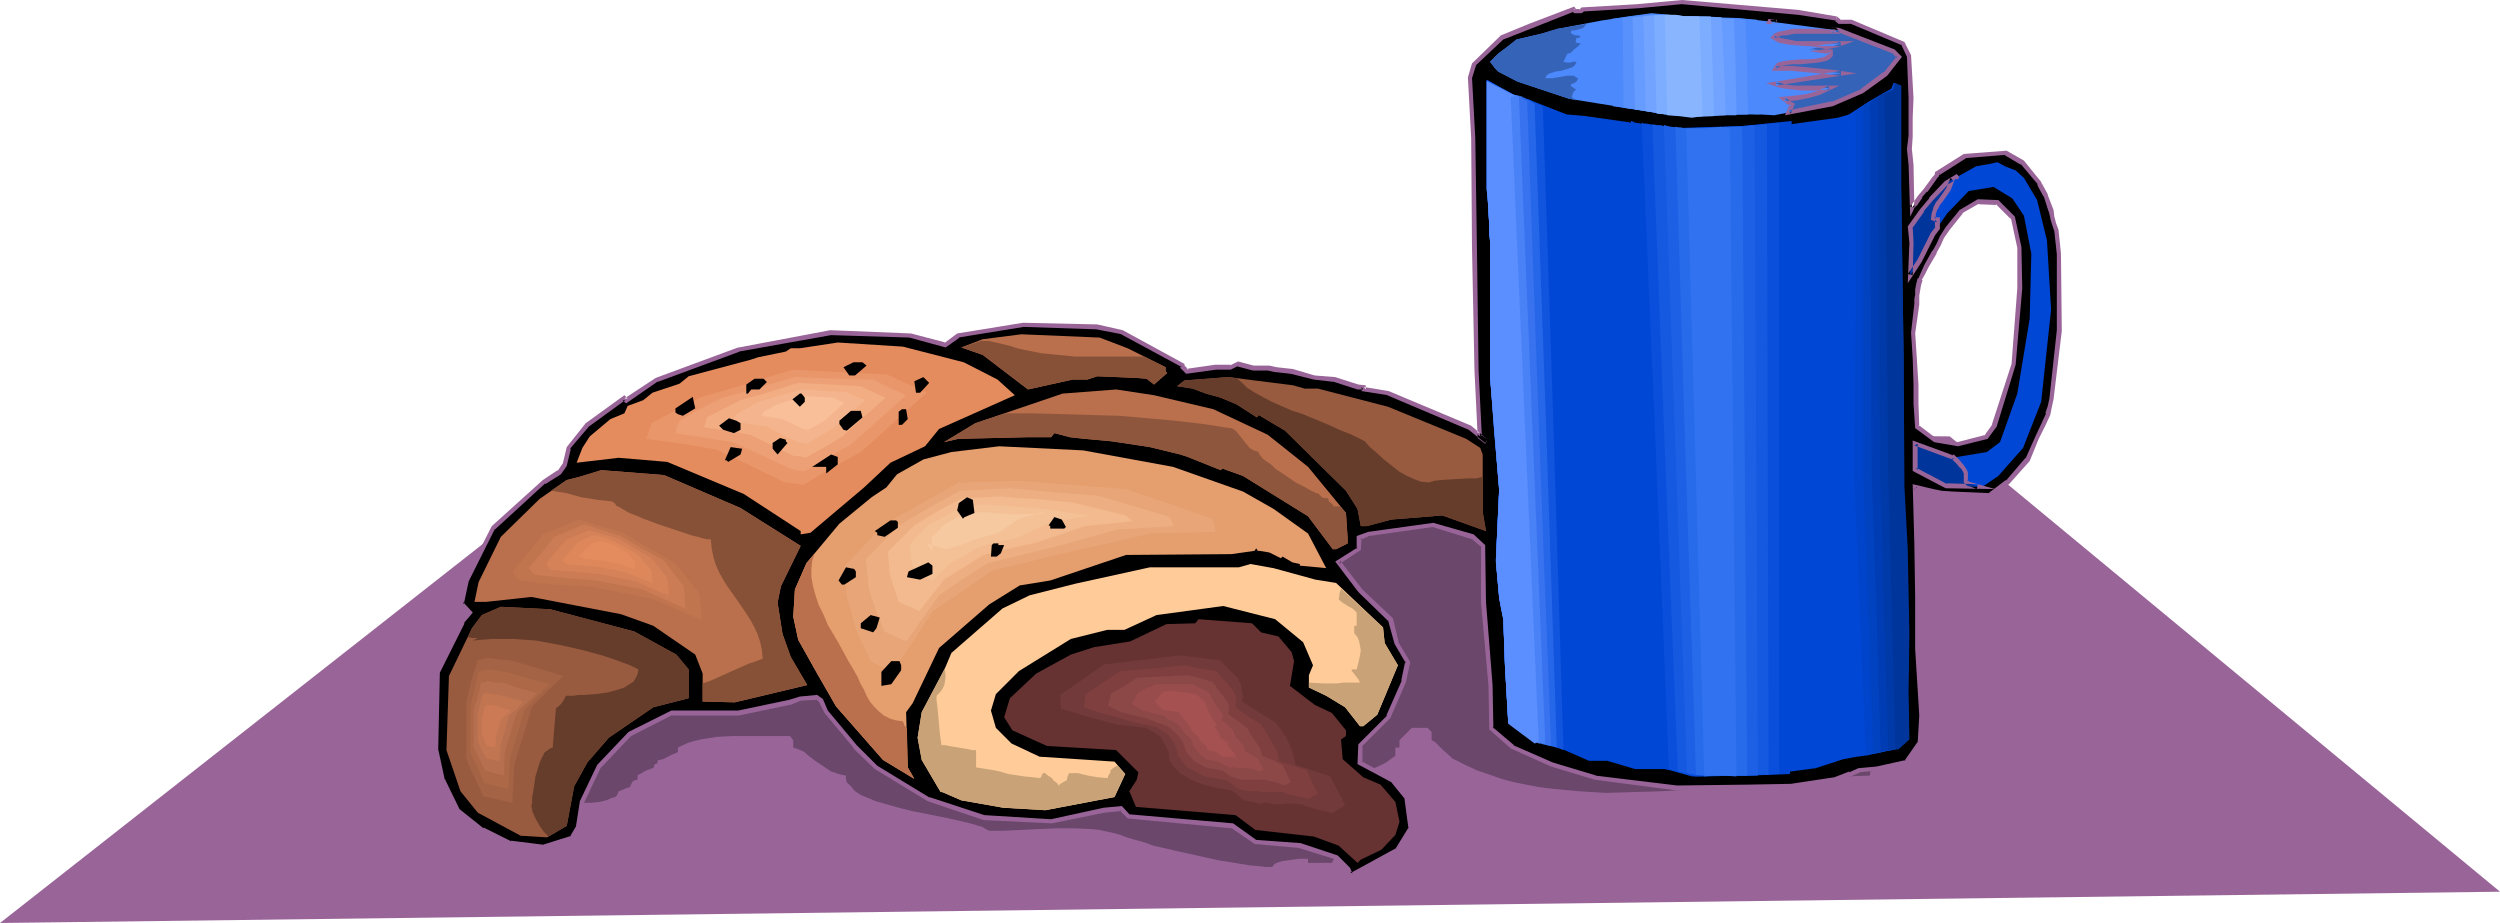 <?xml version="1.0" encoding="UTF-8" standalone="no"?>
<svg
   version="1.0"
   width="129.766mm"
   height="47.91mm"
   id="svg107"
   sodipodi:docname="Croissant - Filled.wmf"
   xmlns:inkscape="http://www.inkscape.org/namespaces/inkscape"
   xmlns:sodipodi="http://sodipodi.sourceforge.net/DTD/sodipodi-0.dtd"
   xmlns="http://www.w3.org/2000/svg"
   xmlns:svg="http://www.w3.org/2000/svg">
  <sodipodi:namedview
     id="namedview107"
     pagecolor="#ffffff"
     bordercolor="#000000"
     borderopacity="0.25"
     inkscape:showpageshadow="2"
     inkscape:pageopacity="0.0"
     inkscape:pagecheckerboard="0"
     inkscape:deskcolor="#d1d1d1"
     inkscape:document-units="mm" />
  <defs
     id="defs1">
    <pattern
       id="WMFhbasepattern"
       patternUnits="userSpaceOnUse"
       width="6"
       height="6"
       x="0"
       y="0" />
  </defs>
  <path
     style="fill:#996599;fill-opacity:1;fill-rule:evenodd;stroke:none"
     d="M 124.27,83.511 0,181.076 490.455,174.937 382.507,85.611 Z"
     id="path1" />
  <path
     style="fill:#6b476b;fill-opacity:1;fill-rule:evenodd;stroke:none"
     d="m 112.635,157.492 h 0.808 1.131 1.454 l 1.616,-0.162 1.293,-0.323 1.131,-0.485 0.646,-0.162 0.323,-0.323 0.162,-0.323 0.162,-0.485 0.485,-0.162 1.131,-0.485 0.646,-0.162 0.162,-0.485 0.162,-0.323 0.162,-0.323 0.323,-0.162 0.485,-0.162 h 0.162 v -0.808 l 0.162,-0.162 0.323,-0.162 0.323,-0.162 0.485,-0.323 1.131,-0.485 0.485,-0.162 0.323,-0.162 v -0.323 l 0.162,-0.323 h 0.162 l 0.323,-0.162 v -0.162 l 0.162,-0.485 h 0.323 l 0.646,-0.162 1.293,-0.646 0.646,-0.323 0.485,-0.162 0.323,-0.162 0.162,-0.162 v -0.808 l 0.97,-0.485 1.131,-0.485 1.131,-0.323 1.293,-0.323 3.07,-0.485 3.07,-0.162 h 3.07 3.07 2.747 2.424 l 0.646,0.808 v 0.646 0.808 l 0.485,0.162 0.485,0.162 1.131,0.485 1.131,0.969 1.293,0.969 1.454,0.969 1.454,0.969 1.454,0.485 0.646,0.162 0.808,0.162 v 0.646 l 0.162,0.646 0.485,0.485 0.485,0.485 0.485,0.646 0.646,0.485 0.808,0.485 0.808,0.323 1.939,0.808 2.262,0.646 2.262,0.646 2.586,0.646 2.424,0.485 2.424,0.485 2.424,0.485 2.101,0.485 2.101,0.485 1.616,0.485 0.646,0.162 0.485,0.323 0.646,0.323 0.323,0.162 h 1.293 1.454 l 3.394,-0.162 3.394,-0.162 3.717,-0.162 h 3.394 l 3.394,0.162 1.616,0.162 1.454,0.323 1.454,0.323 1.131,0.323 1.293,0.485 1.616,0.485 1.778,0.485 1.778,0.646 2.101,0.485 2.101,0.485 4.363,0.969 4.363,0.969 2.101,0.323 1.939,0.323 1.939,0.323 1.778,0.162 1.454,0.162 h 1.293 v -0.162 l 0.323,-0.323 0.162,-0.162 0.323,-0.162 0.97,-0.323 1.131,-0.162 2.262,-0.323 h 1.778 v 0.808 h 4.686 l 1.131,-2.261 0.323,-1.292 0.162,-1.131 0.485,-0.323 0.323,-0.485 1.293,-1.131 1.293,-0.808 0.646,-0.323 h 0.646 v -10.176 l 0.808,-0.162 0.808,-0.323 1.778,-0.808 0.97,-0.485 0.646,-0.485 0.646,-0.485 0.485,-0.323 v -1.615 h 0.808 v -1.454 l 2.424,-2.423 h 3.07 l 0.808,0.808 v 0.808 0.808 l 0.646,0.323 0.485,0.485 1.131,1.131 1.293,1.131 0.485,0.485 0.646,0.323 2.262,1.131 2.101,0.969 2.424,0.808 2.262,0.808 2.424,0.646 2.424,0.485 2.586,0.485 2.586,0.323 5.171,0.485 5.333,0.323 5.333,-0.162 5.494,-0.162 5.494,-0.323 5.333,-0.485 5.494,-0.485 5.333,-0.485 5.01,-0.485 5.01,-0.485 4.686,-0.162 4.525,-0.162 0.162,-0.969 0.323,-0.969 0.646,-2.423 0.485,-1.292 0.162,-1.292 0.162,-1.131 -0.323,-1.292 v -0.323 l -0.485,-0.646 -0.97,-1.777 -0.646,-0.808 -0.485,-0.808 -0.323,-0.646 -0.162,-0.485 -1.131,-0.969 -1.131,-0.969 -1.131,-0.969 -1.293,-0.808 -2.747,-1.454 -3.07,-1.292 -3.07,-0.969 -3.394,-0.808 -3.394,-0.808 -3.394,-0.646 -3.555,-0.646 -3.394,-0.646 -3.555,-0.646 -3.232,-0.808 -3.232,-0.969 -3.07,-0.969 -2.909,-1.292 -2.586,-1.454 h -0.808 l -0.162,-0.969 -0.323,-1.131 -0.485,-1.292 -0.646,-1.292 -1.293,-2.584 -0.646,-1.131 -0.323,-0.969 -0.162,-0.323 -0.323,-0.485 -0.808,-0.808 -0.97,-0.969 -0.97,-0.969 -1.131,-0.808 -0.97,-0.969 -0.97,-0.646 -0.808,-0.323 -0.97,-0.646 -1.293,-0.646 -1.293,-0.646 -1.454,-0.808 -3.07,-1.454 -3.232,-1.292 -3.394,-1.454 -3.232,-1.131 -1.454,-0.485 -1.454,-0.323 -1.293,-0.323 -1.293,-0.162 -3.555,-0.485 -3.717,-0.323 -3.878,-0.323 -3.878,-0.323 -8.08,-0.485 -8.08,-0.162 -8.242,-0.162 -8.08,0.323 -3.878,0.162 -3.878,0.162 -3.717,0.323 -3.555,0.485 -96.313,14.215 h -0.97 l -0.97,0.323 -1.939,0.808 -1.131,0.646 -0.97,0.323 -0.97,0.485 -0.808,0.485 -0.162,1.131 -0.162,1.292 -0.323,2.746 -0.808,2.746 -0.97,2.908 -2.101,5.815 -2.262,5.977 -0.97,3.069 -0.646,3.069 -0.646,3.069 -0.162,2.908 v 1.454 1.454 l 0.162,1.454 0.323,1.454 0.485,1.292 0.485,1.454 0.646,1.292 0.808,1.292 h 0.808 v 0.969 0.646 h 4.686 z"
     id="path2" />
  <path
     style="fill:#000000;fill-opacity:1;fill-rule:evenodd;stroke:none"
     d="m 396.081,48.459 -1.293,-5.815 -2.909,-2.908 -3.878,-0.162 -3.394,1.938 -2.586,3.392 -0.97,1.615 -0.646,1.454 -0.808,1.454 -1.616,2.746 -0.808,1.454 -0.485,1.131 -0.323,1.131 -0.162,1.131 -0.162,0.808 v 0.808 1.131 l -0.808,5.492 0.323,5.007 0.323,5.169 v 3.715 l 0.162,4.523 3.555,2.746 4.525,0.646 5.656,-1.454 1.454,-2.261 3.878,-11.953 1.131,-14.861 z m -35.875,-44.744 0.808,0.646 h 2.262 l 10.019,4.2 1.293,2.423 0.323,8.238 v 3.877 3.715 l -0.323,2.423 0.323,3.069 0.162,8.4 0.162,-0.162 0.162,-0.162 0.162,-0.323 0.323,-0.485 0.808,-0.969 0.97,-1.292 0.97,-1.292 0.808,-0.969 0.323,-0.485 0.162,-0.323 0.162,-0.162 v -0.162 l 5.333,-3.231 8.08,-0.808 3.232,1.938 3.232,4.2 0.323,0.323 0.162,0.162 0.808,1.938 1.131,2.908 0.162,1.292 0.323,1.292 0.485,1.292 0.646,4.684 v 14.861 l -1.454,13.407 -0.323,1.615 -0.485,1.454 -0.808,2.1 -1.293,2.584 -1.939,4.2 -3.878,4.523 -3.394,2.584 -7.272,-0.323 -2.424,-0.162 -1.616,-0.323 -3.555,-0.808 0.485,10.984 0.162,10.499 v 10.176 l 0.808,13.084 -0.323,5.492 -2.747,3.715 -5.818,1.131 -3.394,0.323 -1.778,0.808 -3.07,1.131 -8.565,1.292 -8.726,0.162 -13.736,0.162 -15.837,-1.938 -8.565,-2.584 -7.757,-3.554 -4.202,-3.554 -0.162,-8.561 -1.293,-16.315 v -10.984 l -2.101,-1.777 -7.757,-2.261 -12.605,1.777 -1.939,0.646 v 2.261 l -4.04,2.584 4.363,5.654 5.818,5.654 1.131,4.523 2.262,3.715 -0.808,3.715 -2.909,7.107 -5.656,5.492 v 3.392 l 6.626,3.715 2.586,3.392 0.646,5.977 -2.586,4.038 -8.565,4.846 h -0.646 l -0.485,-1.131 -2.101,-2.261 -7.272,-2.261 -8.726,-0.808 -4.525,-3.069 -20.362,-1.777 -1.454,-1.615 -3.394,0.323 -10.342,2.261 -13.09,-0.808 -10.989,-3.554 -10.342,-6.3 -4.04,-4.038 -5.656,-6.784 -1.131,-2.261 -0.646,-0.646 -3.394,0.162 -1.939,0.808 -10.019,2.1 h -13.09 l -8.403,4.2 -5.818,6.138 -3.394,7.107 -0.97,5.169 -0.97,1.777 -5.818,1.777 -6.302,-0.646 -5.656,-2.584 -4.686,-3.877 -3.07,-5.977 -1.293,-5.815 0.323,-15.345 4.848,-9.692 1.616,-1.938 -1.778,-1.777 0.97,-4.523 5.333,-10.338 9.858,-9.046 3.07,-1.777 1.131,-1.454 0.646,-3.392 3.717,-4.523 7.272,-5.169 0.323,0.323 5.979,-4.038 16.16,-5.815 17.938,-3.392 15.675,0.485 6.787,1.938 2.586,-1.938 12.766,-1.938 14.544,0.323 4.848,1.131 11.958,6.461 v 0.323 l 0.808,0.808 5.494,-0.808 h 3.07 l 1.454,-0.646 3.07,0.808 h 2.909 l 1.454,0.323 3.07,0.323 4.525,1.292 4.04,0.323 4.525,1.454 h 0.97 v 0.485 l 4.848,0.808 15.998,6.784 3.394,2.584 -1.293,-0.969 -0.808,-12.922 -0.323,-24.068 -0.323,-21.484 -0.646,-11.953 0.808,-2.584 5.656,-5.331 5.333,-2.1 8.565,-3.231 0.323,0.323 h 1.131 l 0.323,-0.323 10.989,-0.646 8.565,-0.808 22.786,1.938 z"
     id="path3" />
  <path
     style="fill:#996599;fill-opacity:1;fill-rule:evenodd;stroke:none"
     d="m 396.566,48.459 -1.293,-5.977 -3.232,-3.231 -4.04,-0.162 -3.555,2.1 -2.747,3.392 -1.131,1.777 -0.646,1.454 -0.808,1.454 V 49.105 l -1.616,2.908 v 0 l -0.646,1.454 -0.485,1.131 h -0.162 l -0.323,1.292 v 0 l -0.162,0.969 v 0.969 l -0.162,0.808 v 1.131 -0.162 l -0.646,5.654 0.323,5.007 0.162,5.169 v 3.715 l 0.323,4.846 3.717,2.746 4.686,0.808 5.818,-1.454 1.778,-2.423 3.717,-12.115 1.293,-15.022 v 0 l -0.162,-8.077 h -0.808 v 8.077 0 l -1.131,14.861 v 0 l -3.878,11.953 0.162,-0.162 -1.616,2.261 0.323,-0.162 -5.656,1.454 h 0.162 l -4.525,-0.808 h 0.162 l -3.394,-2.584 0.162,0.323 -0.162,-4.523 v -3.715 l -0.323,-5.169 -0.323,-5.007 v 0.162 l 0.808,-5.654 v 0 -1.131 0 -0.646 l 0.162,-0.969 0.162,-0.969 v 0 l 0.323,-1.131 h -0.162 l 0.646,-1.131 0.646,-1.292 v 0 l 1.616,-2.746 v -0.162 l 0.808,-1.454 0.646,-1.454 v 0 l 1.131,-1.615 2.586,-3.231 h -0.162 l 3.394,-1.938 -0.323,0.162 3.878,0.162 -0.323,-0.162 2.909,2.908 v -0.323 l 1.293,5.977 v -0.162 z"
     id="path4" />
  <path
     style="fill:#996599;fill-opacity:1;fill-rule:evenodd;stroke:none"
     d="m 360.206,4.038 h -0.323 l 0.808,0.646 h 2.586 -0.162 l 10.019,4.2 -0.162,-0.162 1.131,2.423 v -0.162 l 0.323,8.238 v 3.877 3.715 -0.162 l -0.323,2.584 0.323,3.069 v 0 l 0.323,10.176 0.808,-1.615 h -0.162 l 0.323,-0.162 v 0 l 0.162,-0.323 h 0.162 l 0.323,-0.485 0.808,-1.131 h -0.162 l 0.97,-1.131 h 0.162 l 1.616,-2.261 0.323,-0.485 0.323,-0.323 v -0.162 l 0.162,-0.323 v -0.162 l -0.162,0.485 5.333,-3.392 h -0.162 l 7.918,-0.646 h -0.323 l 3.232,1.938 v -0.162 l 3.394,4.038 h -0.162 l 0.162,0.323 0.162,0.323 v 0 l 0.97,1.777 v -0.162 l 0.97,3.069 v -0.162 l 0.323,1.292 v 0.162 l 0.323,1.131 0.485,1.454 v 0 l 0.485,4.523 v 0 14.861 0 l -1.454,13.407 -0.323,1.454 v 0 l -0.485,1.454 h 0.162 l -0.97,2.1 -1.131,2.423 -1.939,4.361 v -0.162 l -3.878,4.523 v -0.162 l -3.394,2.584 h 0.323 l -7.272,-0.323 -2.424,-0.162 h 0.162 l -1.616,-0.323 -4.04,-0.969 0.323,11.63 0.162,10.499 v 10.176 l 0.808,13.084 -0.323,5.492 v -0.323 l -2.586,3.715 0.323,-0.162 -5.818,1.292 -3.555,0.323 -1.778,0.808 v -0.162 l -2.909,1.131 v 0 l -8.565,1.292 v 0 l -8.726,0.162 -13.736,0.162 h 0.162 l -15.998,-1.938 h 0.162 l -8.565,-2.584 v 0 l -7.757,-3.392 h 0.162 l -4.202,-3.554 0.162,0.323 -0.162,-8.561 v 0 l -1.293,-16.315 v 0 l -0.162,-11.146 -2.262,-2.1 -7.918,-2.261 -12.766,1.777 -2.262,0.808 v 2.584 l 0.162,-0.323 -4.363,2.746 4.525,5.977 0.162,0.162 5.818,5.654 -0.162,-0.323 1.293,4.684 2.262,3.877 -0.162,-0.485 -0.808,3.877 0.162,-0.162 -3.07,6.946 h 0.162 l -5.656,5.654 -0.162,3.877 6.949,3.715 -0.323,-0.162 2.747,3.392 -0.162,-0.162 0.808,5.977 v -0.323 l -2.586,4.2 0.162,-0.162 -8.565,4.684 h 0.162 -0.646 l 0.485,0.323 -0.485,-1.131 -2.424,-2.423 -7.272,-2.423 -8.888,-0.646 h 0.162 l -4.525,-3.231 -20.362,-1.777 0.162,0.162 -1.616,-1.777 -3.555,0.323 -10.342,2.261 v 0 l -13.09,-0.808 v 0 l -10.827,-3.554 0.162,0.162 -10.342,-6.3 v 0 l -4.04,-4.038 v 0 l -5.656,-6.784 v 0 l -0.97,-2.261 -1.131,-0.808 -3.394,0.323 -2.101,0.646 v 0 l -10.019,2.1 h 0.162 -13.251 l -8.403,4.2 -6.141,6.461 -3.394,7.107 -0.808,5.169 v -0.162 l -1.131,1.938 0.323,-0.162 -5.656,1.777 h 0.162 l -6.464,-0.808 0.162,0.162 -5.494,-2.746 v 0.162 l -4.848,-3.877 0.162,0.162 -2.909,-5.977 v 0.162 l -1.293,-5.977 v 0.162 l 0.323,-15.345 v 0.162 l 4.848,-9.692 h -0.162 l 1.778,-2.1 -1.939,-2.1 0.162,0.485 0.97,-4.523 v 0 l 5.171,-10.338 v 0.162 l 9.858,-9.046 v 0.162 l 3.07,-1.938 1.131,-1.615 0.808,-3.392 h -0.162 l 3.717,-4.361 v 0 l 7.11,-5.169 h -0.485 l 0.646,0.646 6.302,-4.361 -0.162,0.162 16.16,-5.977 h -0.162 l 18.099,-3.231 h -0.162 l 15.675,0.485 h -0.162 l 7.11,1.938 2.747,-1.938 h -0.323 l 12.928,-2.1 h -0.162 l 14.544,0.485 h -0.162 l 5.01,0.969 h -0.162 l 11.958,6.461 -0.323,-0.323 v 0.485 l 1.131,1.131 5.818,-0.808 h -0.162 3.07 l 1.616,-0.808 -0.323,0.162 3.07,0.808 h 3.07 -0.162 l 1.454,0.323 h 0.162 l 2.909,0.323 v 0 l 4.525,1.131 v 0 l 4.202,0.485 h -0.162 l 4.525,1.454 h 1.131 l -0.323,-0.485 v 0.808 l 5.171,0.808 h -0.162 l 15.998,6.784 v 0 l 3.232,2.584 0.485,-0.646 -1.293,-0.969 0.162,0.323 -0.646,-12.922 -0.323,-24.068 -0.323,-21.484 -0.646,-11.953 v 0.162 l 0.808,-2.584 -0.162,0.162 5.656,-5.331 -0.162,0.162 5.333,-2.1 8.565,-3.392 -0.485,-0.162 0.646,-0.323 0.323,0.162 -0.485,-0.646 -8.888,3.392 -5.494,2.261 -5.656,5.492 -0.808,2.746 0.646,11.953 0.162,21.484 0.485,24.068 0.646,13.245 1.454,1.131 0.485,-0.808 -3.232,-2.746 -16.16,-6.784 -4.848,-0.808 0.323,0.485 V 75.596 l -1.454,-0.162 v 0 l -4.525,-1.454 -4.04,-0.323 v 0 l -4.363,-1.292 h -0.162 l -2.909,-0.323 v 0 l -1.454,-0.323 h -3.07 v 0 l -3.07,-0.808 -1.616,0.808 0.162,-0.162 h -3.07 v 0 l -5.656,0.808 0.485,0.162 -0.808,-0.808 v 0.323 -0.646 l -12.12,-6.623 -5.01,-1.131 -14.544,-0.323 -12.928,2.1 -2.586,1.938 0.323,-0.162 -6.787,-1.777 -15.837,-0.646 -17.938,3.392 h -0.162 l -16.16,5.977 -6.141,4.038 h 0.646 l -0.646,-0.646 -7.595,5.492 -3.717,4.684 -0.808,3.392 v -0.162 l -0.97,1.454 v -0.162 l -2.909,1.938 -10.019,9.046 -5.333,10.499 -1.131,4.846 1.939,1.938 v -0.485 l -1.616,1.777 -5.01,9.853 -0.323,15.507 1.293,5.977 3.232,6.138 4.848,3.877 5.656,2.746 6.626,0.646 5.818,-1.938 1.293,-1.938 0.808,-5.33 v 0.162 l 3.394,-7.107 v 0.162 l 5.818,-6.138 v 0 l 8.242,-4.2 -0.162,0.162 h 13.09 l 10.019,-2.1 h 0.162 l 1.939,-0.808 h -0.162 l 3.394,-0.162 -0.323,-0.162 0.808,0.646 -0.162,-0.162 1.131,2.261 5.656,6.784 v 0.162 l 4.202,4.038 10.342,6.3 10.989,3.715 13.413,0.646 10.342,-2.1 3.394,-0.323 -0.485,-0.162 1.616,1.615 20.362,1.938 -0.162,-0.162 4.686,3.231 8.888,0.808 h -0.162 l 7.272,2.261 -0.162,-0.162 2.101,2.261 v -0.162 l 0.485,1.292 h 1.131 l 8.726,-4.846 2.747,-4.2 -0.808,-6.3 -2.586,-3.554 -6.787,-3.715 0.323,0.323 v -3.392 l -0.162,0.323 5.656,-5.654 3.07,-7.107 0.808,-3.877 -2.424,-4.038 0.162,0.162 -1.131,-4.684 -5.979,-5.654 v 0 l -4.363,-5.654 -0.162,0.646 4.202,-2.746 0.162,-2.423 -0.323,0.485 1.778,-0.808 v 0 l 12.605,-1.777 h -0.162 l 7.757,2.423 -0.162,-0.162 2.101,1.777 -0.162,-0.323 v 10.984 0.162 l 1.454,16.315 v -0.162 l 0.162,8.723 4.202,3.715 7.918,3.554 v 0 l 8.565,2.584 v 0 l 15.998,2.1 v 0 l 13.736,-0.323 h 8.726 0.162 l 8.565,-1.454 v 0 l 3.07,-0.969 v 0 l 1.778,-0.808 h -0.162 l 3.394,-0.323 6.141,-1.292 2.747,-4.038 0.323,-5.492 -0.646,-13.084 v -10.176 l -0.162,-10.499 -0.485,-10.984 -0.646,0.323 3.717,0.969 1.616,0.323 2.424,0.162 7.434,0.162 3.555,-2.584 4.04,-4.523 1.778,-4.361 1.293,-2.584 0.97,-2.1 v 0 l 0.323,-1.615 v 0 l 0.323,-1.454 1.616,-13.407 v -0.162 l -0.162,-14.861 v -0.162 l -0.485,-4.684 -0.485,-1.292 -0.323,-1.292 v 0.162 l -0.162,-1.454 v 0 l -1.131,-2.908 v -0.162 l -0.97,-1.777 -0.162,-0.323 v 0.162 l -0.162,-0.485 -3.394,-4.2 -3.394,-1.938 -8.403,0.646 -5.656,3.554 v 0.323 l 0.162,-0.323 -0.162,0.323 v 0 l -0.162,0.323 -0.323,0.323 -1.778,2.423 v 0 l -0.97,1.131 v 0 l -0.808,1.131 -0.323,0.485 v 0 l -0.162,0.323 v -0.162 l -0.323,0.323 v 0.162 l 0.808,0.162 -0.162,-8.4 v 0 l -0.323,-3.069 v 0 l 0.162,-2.423 v 0 -3.715 l 0.162,-3.877 -0.485,-8.4 -1.293,-2.584 -10.342,-4.361 h -2.262 l 0.323,0.162 -0.97,-0.808 z"
     id="path5" />
  <path
     style="fill:#996599;fill-opacity:1;fill-rule:evenodd;stroke:none"
     d="m 308.332,2.1 0.485,0.485 h 1.454 l 0.485,-0.323 h -0.323 l 10.989,-0.646 v 0 l 8.565,-0.808 h -0.162 L 352.772,2.908 360.206,4.038 360.368,3.231 352.772,1.938 329.987,0 321.26,0.808 h 0.162 l -11.15,0.646 -0.485,0.485 0.323,-0.162 h -1.131 z"
     id="path6" />
  <path
     style="fill:#4c89fc;fill-opacity:1;fill-rule:evenodd;stroke:none"
     d="m 341.46,3.554 6.787,0.808 12.443,1.615 10.827,4.038 0.97,1.131 -2.586,3.392 -4.525,3.392 -5.818,2.423 -11.474,2.261 -8.565,-0.485 -12.605,0.323 -19.069,-3.069 -10.181,-3.392 -3.717,-1.938 -0.646,-0.646 -0.97,-1.292 1.616,-1.615 1.939,-1.454 1.616,-1.292 4.848,-1.131 3.232,-0.969 8.565,-1.615 5.171,-0.808 4.686,-0.646 6.949,0.646 z"
     id="path7" />
  <path
     style="fill:#0047d6;fill-opacity:1;fill-rule:evenodd;stroke:none"
     d="m 300.252,19.707 7.11,2.746 3.717,0.323 13.574,1.938 7.757,0.808 17.614,-0.969 10.504,-1.454 2.262,-0.646 3.717,-2.423 3.07,-1.777 1.454,-0.808 0.485,-1.131 0.97,0.485 v 19.707 l 0.485,33.437 0.162,25.522 0.485,12.276 0.323,16.476 v 11.469 9.369 l -1.778,1.777 -3.555,0.808 -6.949,1.292 -5.494,1.777 -8.565,1.131 -8.08,0.323 h -3.878 l -9.211,-1.292 h -5.656 l -5.494,-1.615 h -3.555 l -6.626,-2.908 -5.01,-1.938 -4.202,-2.908 -0.646,-11.307 -0.323,-9.046 -0.808,-4.2 -0.646,-7.269 0.646,-13.892 -1.778,-22.13 V 55.243 52.82 50.721 48.782 47.005 l -0.162,-1.615 v -1.454 l -0.162,-2.746 -0.162,-2.746 -0.162,-1.454 V 35.375 33.598 31.66 27.137 15.668 l 5.979,3.392 z"
     id="path8" />
  <path
     style="fill:#0047d6;fill-opacity:1;fill-rule:evenodd;stroke:none"
     d="m 393.334,32.629 2.101,0.808 1.616,1.454 2.586,4.361 1.939,7.915 0.808,13.569 -1.939,18.091 -3.555,9.046 -4.848,5.492 -3.07,2.1 -7.11,-0.162 -6.141,-3.069 v -5.169 l 7.272,2.746 6.787,-1.131 2.586,-1.938 3.394,-9.53 2.424,-14.699 0.323,-12.761 -1.454,-7.43 -2.262,-3.392 -3.717,-2.261 -4.848,0.808 -4.202,4.361 -2.909,4.2 -1.131,2.423 -1.293,2.746 -1.939,2.746 0.323,-6.3 -0.323,-3.069 2.262,-3.231 1.778,-2.261 3.07,-3.231 5.818,-3.231 2.747,-0.485 1.454,-0.323 z"
     id="path9" />
  <path
     style="fill:#ba704c;fill-opacity:1;fill-rule:evenodd;stroke:none"
     d="m 221.23,68.327 7.434,3.715 v 0.808 l 0.323,0.323 -2.586,2.261 -1.454,-1.131 -1.939,-0.162 -7.757,-0.323 -1.939,0.646 h -2.909 l -8.726,1.938 -8.888,-6.784 -4.202,-1.454 4.202,-1.615 7.595,-0.969 15.352,0.646 z"
     id="path10" />
  <path
     style="fill:#e58c5e;fill-opacity:1;fill-rule:evenodd;stroke:none"
     d="m 189.072,71.073 6.626,3.392 3.394,3.069 -14.867,6.623 -2.747,3.392 -6.787,3.231 -5.171,4.846 -9.373,7.915 -1.131,0.969 -1.939,0.323 v -0.646 l -11.15,-7.269 -15.029,-6.3 -9.534,-0.808 -8.242,0.969 1.131,-2.908 1.454,-2.261 4.04,-3.392 2.747,-1.131 0.646,-1.454 3.07,-1.131 1.778,-1.454 5.333,-1.777 1.778,-1.454 12.12,-3.231 1.454,-0.485 5.494,-1.131 0.97,-0.646 h 1.778 l 7.434,-1.131 12.766,0.808 z"
     id="path11" />
  <path
     style="fill:#e58c5e;fill-opacity:1;fill-rule:evenodd;stroke:none"
     d="m 122.169,83.511 -0.97,3.554 16.322,2.584 15.675,7.592 4.04,0.485 13.251,-7.592 15.352,-13.73 -9.211,-4.038 -21.816,-0.969 -20.846,6.138 z"
     id="path12" />
  <path
     style="fill:#ea966b;fill-opacity:1;fill-rule:evenodd;stroke:none"
     d="m 127.825,83.027 -0.97,3.069 6.949,0.969 6.787,1.131 6.787,3.231 6.626,3.231 1.778,0.162 1.778,0.323 5.656,-3.392 5.656,-3.069 6.464,-5.815 6.464,-5.815 -3.878,-1.777 -3.878,-1.777 -18.584,-0.969 -8.888,2.746 -4.363,1.292 -4.525,1.292 -5.01,2.584 z"
     id="path13" />
  <path
     style="fill:#eda075;fill-opacity:1;fill-rule:evenodd;stroke:none"
     d="m 133.32,82.542 -0.485,1.131 -0.323,1.292 11.312,1.777 5.656,2.584 5.494,2.584 1.293,0.323 1.616,0.162 9.211,-5.331 10.666,-9.53 -3.232,-1.454 -3.232,-1.615 -7.595,-0.162 -7.757,-0.323 -7.272,2.1 -7.272,2.1 -4.202,2.1 z"
     id="path14" />
  <path
     style="fill:#f2ad82;fill-opacity:1;fill-rule:evenodd;stroke:none"
     d="m 138.653,81.896 -0.485,1.938 4.525,0.646 4.525,0.808 8.565,4.2 h 1.131 l 1.131,0.323 3.717,-2.1 3.555,-2.1 4.202,-3.877 4.202,-3.715 -5.01,-2.261 -6.141,-0.323 -5.979,-0.323 -5.656,1.777 -5.656,1.615 z"
     id="path15" />
  <path
     style="fill:#f4b58e;fill-opacity:1;fill-rule:evenodd;stroke:none"
     d="m 144.309,81.411 -0.323,0.646 -0.162,0.646 3.232,0.485 3.394,0.485 3.07,1.615 1.616,0.808 1.454,0.646 0.97,0.162 0.646,0.162 2.747,-1.615 2.586,-1.454 6.141,-5.492 -1.939,-0.808 -1.778,-0.808 -4.363,-0.162 -4.363,-0.323 -8.403,2.423 -2.262,1.292 z"
     id="path16" />
  <path
     style="fill:#f9bf99;fill-opacity:1;fill-rule:evenodd;stroke:none"
     d="m 149.803,80.765 -0.323,0.808 4.04,0.646 4.04,1.938 0.97,0.162 3.232,-1.777 3.878,-3.554 -2.262,-0.969 -5.494,-0.323 -5.333,1.615 z"
     id="path17" />
  <path
     style="fill:#000000;fill-opacity:1;fill-rule:evenodd;stroke:none"
     d="m 170.003,71.719 -2.262,1.938 h -1.131 l -1.131,-1.615 1.939,-0.969 h 1.778 z"
     id="path18" />
  <path
     style="fill:#995b3f;fill-opacity:1;fill-rule:evenodd;stroke:none"
     d="m 255.974,76.242 h 2.586 l 13.736,3.554 15.352,6.3 2.747,1.777 0.485,1.292 v 11.307 l 0.646,3.715 -8.565,-3.069 -10.019,0.808 -4.848,1.292 h -1.131 l -0.646,-3.392 -2.262,-3.554 -11.958,-11.792 -5.171,-3.069 -0.323,0.485 -4.04,-2.584 -3.07,-1.292 -2.909,-0.808 -2.586,-0.969 -3.07,-0.485 1.454,-1.131 8.565,-0.646 12.766,1.615 z"
     id="path19" />
  <path
     style="fill:#000000;fill-opacity:1;fill-rule:evenodd;stroke:none"
     d="m 180.507,77.05 h -0.808 l -0.323,-2.261 1.778,-0.808 1.131,1.131 z"
     id="path20" />
  <path
     style="fill:#000000;fill-opacity:1;fill-rule:evenodd;stroke:none"
     d="m 150.449,74.95 -1.454,1.454 h -1.616 l -0.646,0.808 h -0.323 v -1.777 l 1.616,-1.131 h 1.778 z"
     id="path21" />
  <path
     style="fill:#ba704c;fill-opacity:1;fill-rule:evenodd;stroke:none"
     d="m 238.037,80.281 10.666,5.007 7.918,6.3 7.434,9.046 0.323,4.846 v 1.131 l -2.262,1.131 h -0.646 l -4.848,-6.461 -12.766,-7.915 -4.04,-1.454 -0.323,0.323 -6.464,-2.584 -1.454,-0.485 -5.979,-1.454 -7.434,-1.131 -5.333,-0.485 -2.909,-0.323 -3.07,-0.808 -0.646,0.808 h -4.848 l -13.413,0.323 -2.747,0.646 6.141,-3.715 17.13,-5.815 10.504,-0.808 7.434,1.131 z"
     id="path22" />
  <path
     style="fill:#000000;fill-opacity:1;fill-rule:evenodd;stroke:none"
     d="m 157.883,78.019 v 0.808 l -0.97,0.969 -1.454,-1.454 1.454,-1.131 h 0.323 z"
     id="path23" />
  <path
     style="fill:#000000;fill-opacity:1;fill-rule:evenodd;stroke:none"
     d="m 133.966,81.573 -0.97,-0.323 -0.485,-0.323 V 80.119 l 3.394,-2.261 0.485,2.261 z"
     id="path24" />
  <path
     style="fill:#000000;fill-opacity:1;fill-rule:evenodd;stroke:none"
     d="m 178.083,82.219 -1.131,1.131 h -0.646 v -2.584 l 0.646,-0.485 h 0.808 z"
     id="path25" />
  <path
     style="fill:#000000;fill-opacity:1;fill-rule:evenodd;stroke:none"
     d="m 169.195,81.896 -3.07,2.584 -0.646,-0.162 -0.808,-1.131 v -0.646 l 2.262,-1.938 h 1.939 z"
     id="path26" />
  <path
     style="fill:#000000;fill-opacity:1;fill-rule:evenodd;stroke:none"
     d="m 145.278,83.027 v 1.292 l -1.293,0.646 -2.101,-0.646 -0.808,-0.808 1.939,-1.454 1.454,0.485 z"
     id="path27" />
  <path
     style="fill:#000000;fill-opacity:1;fill-rule:evenodd;stroke:none"
     d="m 154.166,86.58 0.323,0.323 -1.939,2.261 -0.97,-1.131 v -1.131 l 1.454,-0.969 1.131,0.323 z"
     id="path28" />
  <path
     style="fill:#e59e6d;fill-opacity:1;fill-rule:evenodd;stroke:none"
     d="m 230.118,91.588 13.736,4.846 5.979,3.392 6.787,4.846 3.555,6.784 -5.171,-0.485 v -0.323 l -1.454,-0.323 -1.939,-1.131 -0.323,0.323 -2.262,-1.131 -1.939,-0.323 h -0.323 l -0.323,-0.485 -0.323,0.485 -4.525,0.646 -20.685,0.162 -14.867,5.007 -5.979,0.969 -5.979,3.715 -9.858,8.561 -5.171,10.823 -1.293,1.777 0.323,10.823 1.293,2.261 -6.141,-3.715 -9.211,-10.499 -3.717,-6.461 -3.717,-6.623 -0.97,-4.523 0.323,-5.33 2.262,-5.169 6.464,-7.753 6.302,-5.169 2.909,-1.938 2.101,-2.584 5.171,-2.908 5.494,-1.454 9.373,-1.131 16.483,0.808 z"
     id="path29" />
  <path
     style="fill:#e59e6d;fill-opacity:1;fill-rule:evenodd;stroke:none"
     d="m 167.902,135.362 4.686,2.584 9.211,-14.699 13.574,-9.692 18.907,-4.684 17.776,-3.554 h 14.867 l -0.485,-3.392 -19.877,-7.269 -24.886,-1.938 -13.736,0.485 -17.453,9.692 -9.211,9.692 0.646,6.946 2.424,8.238 z"
     id="path30" />
  <path
     style="fill:#e8a577;fill-opacity:1;fill-rule:evenodd;stroke:none"
     d="m 170.811,129.709 2.101,1.131 2.262,0.969 3.878,-5.815 3.878,-5.977 11.797,-8.077 7.918,-1.938 7.918,-1.938 7.595,-1.615 7.434,-1.777 6.464,-0.162 6.464,-0.162 -0.323,-1.292 -0.323,-1.292 -8.403,-2.908 -8.565,-2.908 -10.504,-0.808 -10.504,-0.808 -11.797,0.323 -7.272,4.038 -7.434,4.2 -7.757,8.238 0.485,5.977 0.97,3.392 0.485,1.615 0.485,1.777 z"
     id="path31" />
  <path
     style="fill:#edaf82;fill-opacity:1;fill-rule:evenodd;stroke:none"
     d="m 173.558,123.894 2.101,0.969 2.101,0.969 3.232,-4.523 3.232,-4.523 4.686,-3.231 4.848,-3.069 13.251,-3.231 12.282,-3.392 5.494,-0.323 5.494,-0.323 -0.323,-0.808 -0.485,-0.969 -6.949,-2.1 -7.11,-2.1 -8.565,-0.646 -8.726,-0.808 -9.696,0.485 -5.979,3.231 -5.979,3.554 -3.232,3.231 -3.394,3.392 0.323,2.584 0.162,2.423 0.646,2.584 0.97,2.746 0.808,1.938 z"
     id="path32" />
  <path
     style="fill:#f2ba8e;fill-opacity:1;fill-rule:evenodd;stroke:none"
     d="m 176.305,118.079 4.04,1.777 5.01,-6.3 3.717,-2.261 3.878,-2.423 5.171,-1.292 5.171,-1.131 9.534,-3.231 4.686,-0.485 4.686,-0.485 -0.646,-0.485 -0.646,-0.646 -10.827,-2.584 -6.949,-0.646 -3.394,-0.162 -3.394,-0.323 -7.595,0.323 -4.848,2.584 -4.525,2.746 -2.586,2.584 -2.586,2.584 0.162,2.1 0.162,1.938 0.485,1.938 0.646,1.777 0.323,1.131 z"
     id="path33" />
  <path
     style="fill:#f4c196;fill-opacity:1;fill-rule:evenodd;stroke:none"
     d="m 179.053,112.425 3.878,1.454 1.939,-1.777 1.778,-1.777 2.747,-1.454 2.747,-1.615 7.434,-1.777 3.394,-1.615 3.394,-1.454 7.595,-1.292 h -0.808 l -0.646,-0.162 -8.08,-1.131 -9.858,-0.808 h -2.747 l -2.747,0.162 -3.394,1.938 -3.555,1.938 -1.939,1.938 -1.778,1.938 0.162,1.292 0.162,1.454 0.323,1.292 0.323,1.131 -0.162,0.162 z"
     id="path34" />
  <path
     style="fill:#f7c9a0;fill-opacity:1;fill-rule:evenodd;stroke:none"
     d="m 181.8,106.61 3.717,1.131 2.424,-0.646 3.394,-1.292 4.525,-1.292 4.04,-2.746 5.656,-1.615 -1.616,0.646 -5.01,0.162 -6.141,-0.485 -3.394,0.162 -4.363,2.423 -2.262,2.423 0.162,1.777 v 0.969 z"
     id="path35" />
  <path
     style="fill:#000000;fill-opacity:1;fill-rule:evenodd;stroke:none"
     d="m 145.278,89.165 -2.424,1.454 -0.323,-0.323 h -0.323 l 1.131,-2.584 2.262,0.323 z"
     id="path36" />
  <path
     style="fill:#000000;fill-opacity:1;fill-rule:evenodd;stroke:none"
     d="m 164.347,91.103 -2.262,1.777 v -1.292 h -2.747 l 3.717,-2.423 1.293,0.485 z"
     id="path37" />
  <path
     style="fill:#ba704c;fill-opacity:1;fill-rule:evenodd;stroke:none"
     d="m 145.278,99.664 11.797,7.43 -3.878,7.915 -0.646,3.231 0.97,6.138 1.616,4.523 3.232,5.492 -14.221,3.392 -6.302,-0.162 v -5.492 l -1.454,-3.715 -8.242,-5.654 -6.302,-2.261 -17.614,-3.392 -8.888,0.969 h -2.262 l 0.808,-3.877 4.363,-8.884 7.595,-7.43 5.333,-3.715 2.586,-0.646 4.202,-1.292 12.282,0.969 z"
     id="path38" />
  <path
     style="fill:#000000;fill-opacity:1;fill-rule:evenodd;stroke:none"
     d="m 191.173,100.633 -1.939,0.808 -0.323,0.323 -1.131,-1.615 0.323,-1.454 1.616,-1.131 1.131,0.485 z"
     id="path39" />
  <path
     style="fill:#000000;fill-opacity:1;fill-rule:evenodd;stroke:none"
     d="m 209.11,103.379 -0.323,0.323 h -2.747 v -0.485 l -0.323,-0.162 1.131,-1.615 1.454,0.485 z"
     id="path40" />
  <path
     style="fill:#000000;fill-opacity:1;fill-rule:evenodd;stroke:none"
     d="m 176.144,102.41 v 1.131 l -2.586,1.777 -1.454,-0.323 v -0.485 l -0.485,-0.323 3.07,-2.1 h 1.131 z"
     id="path41" />
  <path
     style="fill:#000000;fill-opacity:1;fill-rule:evenodd;stroke:none"
     d="m 195.859,106.933 h 1.131 l -0.646,1.615 -0.808,0.646 h -1.131 l 0.162,-2.261 0.323,-0.323 h 0.97 z"
     id="path42" />
  <path
     style="fill:#000000;fill-opacity:1;fill-rule:evenodd;stroke:none"
     d="m 182.931,112.587 -2.424,1.131 -2.586,-0.485 0.323,-1.131 3.878,-1.777 0.808,0.646 z"
     id="path43" />
  <path
     style="fill:#ffcc99;fill-opacity:1;fill-rule:evenodd;stroke:none"
     d="m 258.075,113.717 4.04,0.646 9.211,8.723 0.323,3.069 2.586,4.361 -4.04,9.692 -2.747,2.261 h -0.646 l -2.909,-3.715 -3.717,-2.261 -3.394,-1.615 v -2.423 l 0.808,-1.938 -1.939,-4.523 -5.494,-4.523 -10.181,-2.584 -13.09,1.777 -6.302,2.908 h -3.394 l -7.11,1.777 -10.181,6.3 -4.525,4.523 -0.97,3.231 0.97,3.392 3.07,3.069 5.494,2.584 14.706,0.969 2.101,2.423 -2.101,4.523 -13.574,2.584 -8.242,-0.485 -8.242,-1.454 -3.717,-1.615 h -0.323 l -3.717,-6.3 -0.808,-4.361 0.808,-5.007 4.525,-8.561 1.293,-3.069 10.019,-8.723 5.333,-2.584 8.888,-2.261 14.706,-3.231 h 17.453 l 2.262,-0.646 4.525,0.808 z"
     id="path44" />
  <path
     style="fill:#000000;fill-opacity:1;fill-rule:evenodd;stroke:none"
     d="m 167.902,112.102 v 1.131 l -2.262,1.454 h -0.485 l -0.646,-0.808 1.454,-2.584 1.616,0.323 z"
     id="path45" />
  <path
     style="fill:#995b3f;fill-opacity:1;fill-rule:evenodd;stroke:none"
     d="m 124.432,123.894 8.242,4.523 2.424,2.908 v 5.654 l -6.949,1.777 -8.726,5.977 -4.202,4.846 -2.586,4.684 -1.454,7.753 -3.878,2.261 -5.171,-0.323 -8.403,-4.523 -3.394,-4.2 -2.747,-8.077 0.485,-14.538 4.525,-9.369 1.939,-2.584 3.717,-1.615 9.696,0.485 z"
     id="path46" />
  <path
     style="fill:#000000;fill-opacity:1;fill-rule:evenodd;stroke:none"
     d="m 171.942,123.248 -0.646,0.808 -2.424,-0.808 v -0.969 l 1.939,-1.615 1.778,0.485 z"
     id="path47" />
  <path
     style="fill:#663232;fill-opacity:1;fill-rule:evenodd;stroke:none"
     d="m 247.409,124.055 3.394,0.808 2.586,3.069 0.485,1.777 -0.808,4.846 4.848,3.715 3.394,1.615 2.747,3.392 v 1.131 l -0.97,0.646 0.323,3.877 4.04,3.554 3.394,1.454 2.909,3.392 0.808,3.877 -0.808,2.584 -2.747,2.908 -4.04,1.938 -0.646,0.646 -3.717,-3.392 -4.848,-1.777 -11.474,-1.292 -3.878,-2.908 -19.554,-1.615 -1.293,-3.069 1.454,-2.261 0.323,-1.454 -4.363,-4.361 -13.574,-0.808 -6.787,-3.069 -1.616,-2.584 1.131,-3.715 5.171,-4.846 6.787,-3.715 4.525,-1.454 7.11,-1.131 7.11,-3.392 5.656,-0.162 0.646,-0.808 10.504,0.808 z"
     id="path48" />
  <path
     style="fill:#000000;fill-opacity:1;fill-rule:evenodd;stroke:none"
     d="m 176.79,130.517 v 0.969 l -1.939,2.746 -1.939,0.323 v -2.746 l 1.939,-2.1 h 1.616 z"
     id="path49" />
  <path
     style="fill:#663232;fill-opacity:1;fill-rule:evenodd;stroke:none"
     d="m 203.454,139.562 4.525,0.808 8.08,2.423 6.626,0.162 3.232,1.777 1.293,2.261 0.485,1.292 0.323,1.777 0.97,1.454 0.97,1.454 5.818,2.746 6.787,1.292 2.747,2.261 3.878,0.808 v 0 l 0.162,-0.162 h 0.646 0.808 0.97 l 0.646,0.162 h 0.808 2.101 2.101 l 0.808,0.162 h 0.646 l 0.323,0.162 0.323,0.162 0.97,0.323 2.424,0.646 1.131,0.323 0.97,0.162 0.485,0.162 0.323,0.162 h 0.162 v 0 l 3.07,-1.938 -3.232,-6.946 -8.403,-2.584 -0.485,-2.423 -1.454,-3.877 -2.424,-3.554 -7.918,-4.523 v -0.646 l -0.162,-0.646 v -0.646 l -0.162,-1.615 -0.162,-0.808 -0.323,-0.646 -0.323,-0.485 -0.646,-0.646 -1.454,-1.292 -0.646,-0.646 -0.646,-0.485 -0.485,-0.323 v -0.162 l -9.534,-0.808 -17.453,2.584 -10.181,7.269 z"
     id="path50" />
  <path
     style="fill:#723a3a;fill-opacity:1;fill-rule:evenodd;stroke:none"
     d="m 208.141,139.078 1.939,0.485 1.939,0.646 7.11,1.938 2.909,0.323 2.747,0.323 1.454,0.808 1.454,0.969 0.485,0.969 0.646,0.969 0.485,1.131 v 0.808 l 0.162,0.808 0.323,0.323 0.162,0.323 0.485,0.646 0.485,0.485 0.485,0.646 2.262,1.292 2.424,0.969 2.747,0.646 2.747,0.485 1.293,0.969 1.131,0.969 1.616,0.323 1.454,0.323 h 0.162 0.162 l 0.485,-0.162 h 0.808 l 0.808,0.162 0.485,0.162 h 0.646 l 1.778,-0.162 h 1.778 l 0.646,0.162 h 0.646 l 0.485,0.323 0.808,0.162 1.939,0.646 0.97,0.162 0.646,0.162 0.646,0.162 0.162,0.162 h 0.162 l 2.586,-1.615 -2.909,-5.654 -6.787,-2.261 -0.485,-2.1 -0.646,-1.777 -0.808,-1.615 -0.97,-1.454 -1.131,-1.454 -3.232,-1.938 -3.232,-2.1 v -0.323 l 0.162,-0.646 -0.162,-0.646 -0.162,-1.292 -0.162,-0.646 -0.323,-0.485 -0.323,-0.646 -0.485,-0.485 -1.293,-1.292 -0.646,-0.646 -0.485,-0.485 -0.323,-0.323 -0.162,-0.162 -3.878,-0.485 -4.04,-0.485 -14.867,1.777 -4.363,3.069 -4.202,2.908 z"
     id="path51" />
  <path
     style="fill:#7f3f3f;fill-opacity:1;fill-rule:evenodd;stroke:none"
     d="m 212.665,138.755 3.232,1.131 3.232,0.808 3.07,0.969 2.424,0.485 2.262,0.485 1.131,0.808 1.293,0.808 1.131,1.777 0.162,0.485 0.323,0.646 0.162,1.131 0.485,0.485 0.323,0.646 0.485,0.485 0.485,0.646 1.778,0.808 1.616,0.969 4.525,0.808 2.101,1.615 1.131,0.323 1.293,0.162 h 0.162 0.323 0.646 0.646 l 0.485,0.162 h 0.485 2.909 0.646 l 0.485,0.162 0.323,0.162 0.646,0.162 1.454,0.323 1.293,0.323 0.485,0.162 0.323,0.162 0.97,-0.646 0.97,-0.485 -1.131,-2.261 -1.131,-2.423 -2.747,-0.808 -2.747,-0.969 v -0.969 l -0.323,-0.969 -1.454,-2.584 -0.808,-1.292 -0.808,-1.292 -2.586,-1.615 -2.424,-1.777 v 0 -0.162 -0.485 l 0.162,-0.485 -0.162,-1.131 -0.162,-0.485 -0.323,-0.485 -0.485,-0.646 -0.485,-0.646 -1.131,-1.131 -0.485,-0.646 -0.323,-0.323 -0.323,-0.323 -0.162,-0.162 -3.07,-0.485 -3.07,-0.646 -6.302,0.646 -6.302,0.485 -3.394,2.261 -3.394,2.261 z"
     id="path52" />
  <path
     style="fill:#8c4747;fill-opacity:1;fill-rule:evenodd;stroke:none"
     d="m 217.352,138.432 1.293,0.646 1.293,0.646 5.171,1.292 3.878,1.454 0.485,0.323 0.485,0.485 0.97,0.808 1.131,1.454 0.323,0.969 0.323,0.969 0.646,0.808 0.485,0.485 0.323,0.485 1.131,0.646 1.131,0.646 1.778,0.323 1.616,0.323 1.616,1.131 0.97,0.323 0.97,0.323 h 0.808 0.485 3.555 l 0.323,0.162 0.808,0.162 0.808,0.162 0.97,0.323 0.323,0.162 0.323,0.162 0.808,-0.323 0.646,-0.323 -0.808,-1.777 -0.808,-1.615 -1.939,-0.969 -2.101,-0.808 -0.323,-1.454 -1.454,-2.1 -0.646,-0.969 -0.485,-0.969 -3.717,-2.746 v 0 -0.162 l 0.162,-0.646 v -0.485 -0.323 l -0.162,-0.485 -0.323,-0.485 -0.808,-1.131 -0.97,-1.131 -0.323,-0.646 -0.323,-0.323 -0.323,-0.323 v -0.162 l -2.424,-0.646 -2.262,-0.646 -10.019,0.485 -2.586,1.615 -2.586,1.454 -0.323,1.292 z"
     id="path53" />
  <path
     style="fill:#994c4c;fill-opacity:1;fill-rule:evenodd;stroke:none"
     d="m 222.038,138.108 2.101,1.292 1.939,0.485 2.101,0.485 1.454,0.969 1.454,0.808 0.646,0.808 0.646,0.808 0.646,0.646 0.646,0.646 0.162,0.485 0.162,0.323 v 0.323 l 0.162,0.323 0.646,0.646 0.323,0.485 0.323,0.323 1.131,0.969 2.262,0.485 1.293,0.646 0.646,0.323 0.646,0.162 h 0.808 l 0.646,0.162 h 0.97 0.808 0.323 0.162 l 0.485,0.162 0.808,0.162 0.485,0.323 0.485,-0.162 0.485,-0.162 -0.485,-0.969 -0.646,-1.292 -1.131,-0.646 -1.293,-0.646 -0.162,-0.646 -0.162,-0.485 -0.646,-0.808 -0.808,-0.808 -0.323,-0.646 -0.323,-0.808 -2.262,-2.1 0.162,-0.162 0.162,-0.323 v -0.162 l -0.162,-0.323 -0.162,-0.485 -0.323,-0.323 -0.808,-1.131 -0.646,-1.131 -0.323,-0.485 -0.162,-0.323 -0.162,-0.323 v -0.162 l -1.616,-0.808 -1.616,-0.808 h -7.434 l -0.808,0.485 -0.97,0.323 -1.616,0.969 z"
     id="path54" />
  <path
     style="fill:#a55151;fill-opacity:1;fill-rule:evenodd;stroke:none"
     d="m 226.563,137.624 1.454,1.615 3.232,0.485 1.939,2.423 0.808,1.454 1.131,0.969 0.323,0.808 0.323,0.162 0.485,0.485 0.646,0.646 -0.162,0.485 1.131,0.162 1.131,0.485 0.485,0.485 v 0 l 0.485,0.162 h 1.454 0.323 0.162 l -0.162,-0.162 v 0 0 l 0.162,0.162 0.323,0.162 0.323,0.323 -0.485,-1.292 -1.131,-1.131 v -0.808 l -1.454,-0.808 -0.323,-0.969 -0.97,-1.454 h 0.162 0.323 v -0.162 l -0.162,-0.323 v -0.162 l -0.485,-0.485 -0.646,-1.131 -0.485,-1.131 -0.162,-0.485 -0.162,-0.323 v -0.323 0 l -1.939,-1.777 -4.686,-0.646 -1.778,0.162 z"
     id="path55" />
  <path
     style="fill:#0047d6;fill-opacity:1;fill-rule:evenodd;stroke:none"
     d="m 319.968,23.745 5.656,126.801 6.302,1.777 11.312,-0.162 7.918,-0.323 0.323,-128.094 -9.696,0.969 -15.19,0.485 h -0.162 -0.162 -0.323 l -0.485,-0.162 -1.131,-0.323 -1.293,-0.162 -1.293,-0.323 -0.97,-0.162 -0.323,-0.162 -0.323,-0.162 z"
     id="path56" />
  <path
     style="fill:#0a4fdb;fill-opacity:1;fill-rule:evenodd;stroke:none"
     d="m 322.068,24.068 2.747,63.481 2.586,63.32 2.586,0.808 2.747,0.646 9.534,-0.162 3.394,-0.162 3.394,-0.162 V 88.034 24.068 l -8.08,0.808 -12.928,0.323 h -0.162 -0.162 -0.323 l -0.323,-0.162 -0.97,-0.162 -1.293,-0.162 -0.97,-0.323 -0.97,-0.162 h -0.485 l -0.162,-0.162 z"
     id="path57" />
  <path
     style="fill:#1459e0;fill-opacity:1;fill-rule:evenodd;stroke:none"
     d="m 324.169,24.391 2.424,63.481 2.586,63.481 1.131,0.162 0.97,0.162 2.262,0.485 h 3.878 3.878 l 2.909,-0.162 h 2.747 l -0.162,-63.804 -0.162,-63.804 -6.464,0.485 -10.504,0.323 h -0.162 -0.162 -0.646 l -0.808,-0.162 -0.97,-0.162 -1.131,-0.323 h -0.808 l -0.646,-0.162 z"
     id="path58" />
  <path
     style="fill:#1e60e5;fill-opacity:1;fill-rule:evenodd;stroke:none"
     d="m 326.432,24.553 2.262,63.643 2.262,63.481 1.778,0.323 1.616,0.162 h 6.141 4.363 l -0.323,-63.643 -0.323,-63.966 -2.424,0.323 h -2.586 l -4.04,0.323 h -4.04 -0.162 -0.646 l -0.646,-0.162 -1.778,-0.162 -0.808,-0.162 -0.485,-0.162 z"
     id="path59" />
  <path
     style="fill:#286bea;fill-opacity:1;fill-rule:evenodd;stroke:none"
     d="m 328.694,24.876 1.939,63.643 2.101,63.481 h 1.293 l 1.293,0.162 h 4.04 1.778 1.616 l -0.485,-63.481 -0.485,-63.804 h -3.394 l -2.747,0.323 h -2.909 -0.162 -0.485 -0.646 -0.808 l -0.808,-0.162 h -0.646 l -0.323,-0.162 z"
     id="path60" />
  <path
     style="fill:#3072ef;fill-opacity:1;fill-rule:evenodd;stroke:none"
     d="m 330.795,25.199 3.555,127.124 1.778,-0.162 h 2.262 l 2.262,0.162 -1.293,-127.124 -1.778,-0.323 -3.394,0.323 z"
     id="path61" />
  <path
     style="fill:#0047d6;fill-opacity:1;fill-rule:evenodd;stroke:none"
     d="m 362.63,22.453 -0.323,71.719 2.262,54.274 4.04,-0.808 3.555,-0.808 1.778,-1.777 v -9.369 -11.469 l -0.323,-16.476 -0.485,-12.276 -0.162,-25.522 -0.485,-33.437 V 16.799 l -0.97,-0.485 -0.485,1.131 -1.454,0.808 -3.07,1.777 -3.717,2.423 z"
     id="path62" />
  <path
     style="fill:#0044cc;fill-opacity:1;fill-rule:evenodd;stroke:none"
     d="M 364.084,21.645 V 57.666 l -0.323,36.021 1.131,27.299 1.131,27.299 1.778,-0.485 0.808,-0.162 0.808,-0.162 1.454,-0.323 0.646,-0.162 0.646,-0.162 1.939,-1.777 -0.162,-9.369 0.162,-5.654 v -5.815 l -0.162,-8.238 -0.162,-8.238 -0.646,-12.276 -0.162,-25.522 -0.323,-33.437 V 16.799 l -1.131,-0.485 -0.162,0.646 -0.162,0.646 -1.616,0.646 -1.293,0.808 -1.293,0.808 z"
     id="path63" />
  <path
     style="fill:#0042bf;fill-opacity:1;fill-rule:evenodd;stroke:none"
     d="m 365.539,20.999 v 72.204 l 0.97,27.299 0.485,13.73 0.485,13.73 2.747,-0.646 1.131,-0.162 0.97,-0.323 0.97,-0.969 0.97,-0.808 v -4.684 l -0.162,-4.684 0.162,-5.654 v -5.815 l -0.162,-8.238 -0.162,-8.238 -0.646,-12.276 V 82.704 l -0.162,-12.761 -0.485,-33.437 V 16.799 l -0.485,-0.162 -0.485,-0.323 -0.162,0.646 -0.323,0.646 -1.454,0.646 -1.131,0.646 -1.131,0.646 -1.939,1.292 z"
     id="path64" />
  <path
     style="fill:#003db5;fill-opacity:1;fill-rule:evenodd;stroke:none"
     d="m 366.832,20.353 0.162,18.091 v 18.091 l 0.162,36.021 0.97,27.46 0.808,27.46 1.939,-0.323 0.808,-0.162 0.646,-0.162 1.939,-1.777 v -4.684 -4.684 -5.654 -5.815 -8.238 l -0.323,-8.238 -0.485,-12.276 -0.162,-25.522 -0.485,-33.437 V 16.799 l -0.323,-0.162 h -0.162 l -0.646,-0.323 -0.162,0.646 -0.162,0.646 -1.616,0.646 -0.97,0.485 -0.808,0.485 -1.131,0.969 z"
     id="path65" />
  <path
     style="fill:#003aa8;fill-opacity:1;fill-rule:evenodd;stroke:none"
     d="m 368.448,19.707 0.323,72.204 0.485,13.892 0.323,13.892 0.808,27.46 h 0.808 l 0.485,-0.162 h 0.485 l 0.323,-0.162 0.97,-0.969 0.97,-0.808 v -4.684 l -0.162,-4.684 0.162,-5.654 v -5.815 l -0.162,-8.238 -0.162,-8.238 -0.323,-6.138 -0.323,-6.138 V 82.704 69.943 l -0.485,-33.437 V 16.799 l -0.646,-0.162 -0.485,-0.323 -0.162,0.646 -0.162,0.646 -1.616,0.646 -0.808,0.485 -0.646,0.323 -0.162,0.323 0.162,0.162 z"
     id="path66" />
  <path
     style="fill:#00359b;fill-opacity:1;fill-rule:evenodd;stroke:none"
     d="m 369.74,19.061 0.646,72.366 1.454,55.566 h 0.646 l 0.162,-0.162 1.939,-1.777 -0.162,-9.369 0.162,-11.469 -0.323,-16.476 -0.646,-12.276 -0.162,-25.522 -0.485,-33.437 V 16.799 l -1.131,-0.485 -0.323,1.292 -1.454,0.646 -1.293,0.485 h 0.808 z"
     id="path67" />
  <path
     style="fill:#0047d6;fill-opacity:1;fill-rule:evenodd;stroke:none"
     d="m 304.292,21.322 3.717,126.155 -2.909,-1.131 -5.01,-1.938 -4.202,-2.908 -0.646,-11.307 -0.323,-9.046 -0.808,-4.2 -0.646,-7.269 0.646,-13.892 -1.778,-22.13 V 55.243 52.82 50.721 48.782 47.005 l -0.162,-1.615 v -1.454 l -0.162,-2.746 -0.162,-2.746 -0.162,-1.454 V 35.375 33.598 31.66 27.137 15.668 l 5.979,3.392 2.586,0.646 z"
     id="path68" />
  <path
     style="fill:#1154dd;fill-opacity:1;fill-rule:evenodd;stroke:none"
     d="m 302.676,20.837 2.101,63.158 1.939,63.158 -1.293,-0.485 -1.131,-0.485 -2.262,-0.969 -2.262,-0.808 -3.878,-2.908 -0.646,-11.307 -0.162,-4.523 -0.162,-4.523 -0.485,-1.938 -0.323,-2.1 -0.646,-7.269 0.323,-6.946 0.323,-6.946 -0.97,-11.146 -0.808,-11.146 V 55.405 52.982 50.721 48.782 47.167 l -0.162,-1.615 v -1.615 l -0.162,-2.746 -0.162,-2.746 -0.162,-1.454 V 35.375 33.76 31.821 27.299 21.484 15.668 l 2.909,1.615 1.454,0.808 1.454,0.808 1.293,0.323 1.293,0.323 h -0.162 l -0.162,-0.162 1.454,0.808 z"
     id="path69" />
  <path
     style="fill:#2666e8;fill-opacity:1;fill-rule:evenodd;stroke:none"
     d="m 301.06,20.353 2.262,63.158 2.101,63.158 -1.939,-0.485 -2.101,-0.969 -1.939,-0.969 -1.778,-1.292 -1.778,-1.292 -0.323,-5.654 -0.323,-5.654 -0.162,-4.523 -0.162,-4.523 -0.808,-4.2 -0.323,-3.554 -0.323,-3.554 0.646,-14.053 -1.778,-22.13 V 55.405 52.982 50.882 48.944 47.167 l -0.162,-1.615 v -1.454 l -0.162,-2.746 -0.162,-2.746 -0.162,-1.454 V 35.537 33.76 31.983 27.299 15.83 l 5.656,2.908 2.262,0.646 h -0.323 l -0.162,-0.162 z"
     id="path70" />
  <path
     style="fill:#3872ef;fill-opacity:1;fill-rule:evenodd;stroke:none"
     d="m 299.606,19.868 2.262,63.158 2.424,63.32 -0.808,-0.162 -0.808,-0.162 -1.778,-0.969 -1.778,-0.969 -3.232,-2.423 -0.646,-11.146 -0.162,-4.523 -0.162,-4.523 -0.808,-4.2 -0.323,-3.554 -0.323,-3.715 0.646,-13.892 -0.97,-11.146 -0.808,-10.984 V 55.728 53.143 51.044 49.105 47.328 l -0.162,-1.615 V 44.259 l -0.162,-2.746 -0.162,-2.746 -0.162,-1.615 v -1.454 -1.777 -1.938 -4.523 -5.815 -5.815 l 5.494,2.908 2.101,0.485 -0.323,-0.162 h -0.485 l 0.646,0.485 z"
     id="path71" />
  <path
     style="fill:#4982f7;fill-opacity:1;fill-rule:evenodd;stroke:none"
     d="m 297.99,19.384 5.171,126.478 h -1.293 l -1.616,-0.969 -1.454,-0.808 -2.909,-2.261 -0.646,-11.307 -0.162,-4.523 -0.162,-4.523 -0.808,-4.2 -0.646,-7.107 0.646,-13.892 -1.778,-22.291 V 55.728 53.305 51.044 49.105 47.49 l -0.162,-1.777 V 44.259 l -0.162,-2.746 -0.162,-2.746 -0.162,-1.454 v -1.615 -1.615 -1.938 -4.523 -5.815 -5.815 l 1.293,0.646 1.293,0.646 2.586,1.292 0.97,0.162 1.131,0.323 h -0.485 l -0.485,-0.162 z"
     id="path72" />
  <path
     style="fill:#5b8eff;fill-opacity:1;fill-rule:evenodd;stroke:none"
     d="m 296.374,19.061 5.494,126.478 -0.808,0.323 -2.586,-1.938 -2.586,-1.938 -0.646,-11.307 -0.323,-9.046 -0.808,-4.2 -0.646,-7.107 0.646,-14.053 -1.778,-22.13 V 55.89 53.467 51.205 49.267 47.49 l -0.162,-1.615 V 44.421 l -0.162,-2.746 -0.162,-2.746 -0.162,-1.454 V 35.86 34.083 32.306 27.622 15.992 l 5.01,2.584 1.778,0.485 -1.131,-0.323 z"
     id="path73" />
  <path
     style="fill:#4c89fc;fill-opacity:1;fill-rule:evenodd;stroke:none"
     d="m 316.251,3.715 0.162,17.122 8.726,1.292 10.181,0.323 h 9.858 L 344.692,3.877 331.603,3.231 322.23,2.908 Z"
     id="path74" />
  <path
     style="fill:#5991fc;fill-opacity:1;fill-rule:evenodd;stroke:none"
     d="m 318.352,3.554 0.162,17.607 3.717,0.485 3.717,0.485 8.726,0.485 8.242,-0.162 -0.162,-9.207 -0.323,-9.369 -10.989,-0.646 -7.918,-0.323 z"
     id="path75" />
  <path
     style="fill:#669bff;fill-opacity:1;fill-rule:evenodd;stroke:none"
     d="m 320.291,3.392 0.485,18.091 5.979,0.969 h 3.555 l 3.555,0.323 3.394,-0.162 h 3.394 l -0.162,-9.53 -0.323,-9.369 -8.888,-0.485 -6.464,-0.323 -2.101,0.323 z"
     id="path76" />
  <path
     style="fill:#72a3ff;fill-opacity:1;fill-rule:evenodd;stroke:none"
     d="m 322.392,3.231 0.485,18.576 4.686,0.646 2.747,0.162 2.909,0.162 h 2.586 l 2.747,-0.162 -0.323,-9.53 -0.485,-9.692 -3.232,-0.162 h -3.555 l -4.848,-0.323 z"
     id="path77" />
  <path
     style="fill:#7cadff;fill-opacity:1;fill-rule:evenodd;stroke:none"
     d="m 324.492,3.069 0.485,19.222 1.778,0.162 1.778,0.162 1.939,0.162 2.101,0.162 3.717,-0.162 -0.323,-9.853 -0.323,-9.692 h -4.848 l -3.394,-0.323 h -1.293 z"
     id="path78" />
  <path
     style="fill:#89b5ff;fill-opacity:1;fill-rule:evenodd;stroke:none"
     d="m 326.593,2.908 0.485,19.707 2.262,0.162 2.586,0.323 2.101,-0.323 -0.646,-19.545 h -2.586 l -2.101,-0.323 z"
     id="path79" />
  <path
     style="fill:#3563b7;fill-opacity:1;fill-rule:evenodd;stroke:none"
     d="m 311.241,4.684 -0.646,0.808 -0.485,0.162 -0.646,0.162 -0.646,0.162 h -0.485 l -0.162,0.323 v 0.162 l 0.162,0.162 0.646,0.323 h 0.646 l 0.323,0.162 h 0.162 l -0.323,0.323 h -0.485 l -0.162,0.485 v 0.485 h 0.323 l 0.646,0.162 -0.485,0.485 -0.808,0.646 -0.646,0.646 -0.485,0.162 h -0.162 l -0.808,1.615 0.646,0.162 h 0.646 l 0.646,-0.162 h 0.646 l -0.162,0.323 -0.162,0.323 -0.323,0.323 -0.323,0.162 -0.97,0.323 -1.131,0.323 -1.131,0.162 -0.97,0.323 -0.323,0.162 -0.323,0.162 -0.162,0.323 -0.162,0.323 h 1.454 l 2.747,-0.485 h 1.454 l 0.323,0.323 0.485,0.162 -0.162,0.323 -0.162,0.323 -0.485,0.323 -0.485,0.162 -0.162,0.162 v 0.323 h 0.162 l 0.646,0.485 h 0.323 l -0.323,0.323 -0.323,0.323 -0.162,0.485 -0.162,0.485 0.97,0.646 -1.454,-0.323 -10.181,-3.392 -3.717,-1.938 -0.646,-0.646 -0.97,-1.292 1.616,-1.615 1.939,-1.454 1.616,-1.292 4.848,-1.131 3.232,-0.969 z"
     id="path80" />
  <path
     style="fill:#3563b7;fill-opacity:1;fill-rule:evenodd;stroke:none"
     d="m 358.913,5.654 0.646,0.162 0.323,0.162 0.323,0.162 v 0.162 h -1.293 L 357.297,6.138 h -3.555 -1.939 l -1.616,0.323 -0.646,0.162 -0.646,0.162 -0.485,0.162 -0.485,0.323 0.646,0.323 0.646,0.323 1.454,0.323 1.778,0.162 1.778,0.162 h 3.878 1.616 1.454 l -0.646,0.162 -0.808,0.323 -1.616,0.162 -1.778,0.162 -1.454,0.323 h 0.485 0.485 l 1.131,0.162 1.293,0.162 0.485,0.162 h 0.485 v 0.646 l -0.646,0.323 -0.485,0.323 -0.808,0.323 h -0.646 l -1.778,0.323 h -1.616 -1.778 l -1.454,0.323 h -0.646 l -0.485,0.323 -0.323,0.162 -0.323,0.485 h 1.616 1.616 l 3.394,0.323 3.394,0.323 1.616,0.162 1.293,0.162 -12.928,1.938 1.131,0.485 1.293,0.162 1.454,0.323 h 1.293 2.909 1.454 1.131 l -0.97,0.485 -0.97,0.485 -2.262,0.485 -2.424,0.485 -2.262,0.162 0.808,0.646 0.646,0.485 -0.485,1.615 8.565,-1.777 5.818,-2.423 4.525,-3.392 2.586,-3.392 -0.97,-1.131 -10.827,-4.038 z M 347.278,4.2 h 0.808 l 0.323,0.162 h -0.162 l -0.97,-0.323 z"
     id="path81" />
  <path
     style="fill:#996599;fill-opacity:1;fill-rule:evenodd;stroke:none"
     d="m 359.075,5.331 -0.162,0.808 0.485,0.162 0.485,0.162 -0.162,-0.162 0.323,0.162 -0.162,-0.162 v 0.162 l 0.323,-0.646 h -1.293 L 357.297,5.654 h -3.555 -1.939 v 0 l -1.616,0.323 -0.808,0.162 v 0 l -0.646,0.162 v 0 l -0.646,0.323 -0.808,0.808 1.131,0.646 0.646,0.323 1.616,0.323 1.778,0.162 v 0 l 1.778,0.162 h 3.878 1.616 1.454 l -0.162,-0.969 -0.646,0.323 -0.808,0.162 h 0.162 l -1.778,0.162 -1.616,0.323 -1.454,0.162 v 0.808 h 0.485 -0.162 l 0.646,0.162 1.131,0.162 1.131,0.162 h 0.485 0.646 l -0.485,-0.323 v 0.646 l 0.162,-0.323 -0.485,0.323 v 0 l -0.485,0.323 v 0 l -0.646,0.162 v 0 l -0.808,0.162 -1.616,0.162 v 0 h -1.616 l -1.778,0.162 v 0 l -1.454,0.162 -0.646,0.162 v 0 l -0.646,0.162 -0.485,0.485 -0.646,1.131 h 2.262 1.616 v 0 l 3.394,0.323 3.394,0.323 1.454,0.162 1.454,0.162 v -0.969 l -14.706,2.423 2.909,0.969 v 0 l 1.293,0.162 1.293,0.162 h 0.162 l 1.293,0.162 h 2.909 l 1.454,-0.162 h 1.131 l -0.162,-0.808 -0.97,0.485 -0.97,0.485 v 0 l -2.262,0.646 v 0 l -2.262,0.323 -3.394,0.323 1.616,1.292 0.808,0.485 -0.162,-0.485 -0.97,2.261 9.373,-1.777 5.979,-2.584 4.686,-3.392 2.909,-3.715 -1.454,-1.454 -10.827,-4.2 -1.778,-0.162 -0.162,0.808 1.778,0.162 h -0.162 l 10.827,4.2 -0.162,-0.162 0.97,1.131 v -0.485 l -2.586,3.231 v -0.162 l -4.525,3.392 h 0.162 l -5.979,2.584 0.162,-0.162 -8.565,1.777 0.485,0.646 0.808,-1.938 -1.131,-0.646 -0.646,-0.646 -0.323,0.808 2.424,-0.162 2.262,-0.485 h 0.162 l 2.262,-0.646 v 0 l 0.97,-0.485 2.747,-1.292 h -3.07 -1.454 -2.909 -1.293 v 0 l -1.454,-0.162 -1.131,-0.323 v 0 l -1.131,-0.323 v 0.808 l 15.837,-2.423 -4.363,-0.646 -1.616,-0.162 -3.232,-0.323 -3.555,-0.323 v 0 h -1.616 -1.616 l 0.485,0.646 0.162,-0.323 h -0.162 l 0.485,-0.323 -0.162,0.162 0.485,-0.162 v 0 l 0.646,-0.162 1.454,-0.162 h -0.162 1.778 l 1.616,-0.162 h 0.162 l 1.616,-0.162 0.808,-0.162 v 0 l 0.808,-0.162 0.646,-0.323 v 0 l 0.646,-0.646 V 9.692 h -0.808 v 0 h -0.485 L 357.136,9.369 355.843,9.207 h -0.485 v 0 h -0.485 v 0.808 l 1.616,-0.162 1.616,-0.162 1.778,-0.323 v 0 l 0.808,-0.162 3.07,-1.131 h -4.04 -1.616 -3.878 -1.778 v 0 l -1.616,-0.323 -1.616,-0.323 h 0.162 l -0.646,-0.162 -0.646,-0.323 0.162,0.646 0.323,-0.323 v 0.162 l 0.485,-0.323 v 0 L 349.702,6.946 h -0.162 0.808 l 1.616,-0.323 h -0.162 1.939 3.555 1.616 2.101 l -0.485,-0.808 -0.323,-0.323 -0.646,-0.162 h -0.485 l -0.162,0.808 z"
     id="path82" />
  <path
     style="fill:#996599;fill-opacity:1;fill-rule:evenodd;stroke:none"
     d="m 346.47,4.684 h 1.616 -0.162 0.485 V 3.877 h -0.162 0.162 l -1.454,-0.162 -0.485,0.969 1.131,-0.323 v 0 l -0.323,0.162 0.97,0.162 h 0.162 l 0.162,-0.808 h -0.485 v 0 h -0.808 l 0.323,0.485 z"
     id="path83" />
  <path
     style="fill:#ba704c;fill-opacity:1;fill-rule:evenodd;stroke:none"
     d="m 159.822,108.548 -0.485,1.454 -0.162,1.615 v 1.615 l 0.323,1.777 0.485,1.777 0.646,1.938 0.97,1.938 0.808,1.938 2.101,3.554 0.97,1.777 0.97,1.777 0.97,1.615 0.808,1.454 0.646,1.454 0.646,1.131 0.485,1.131 0.646,1.131 0.808,0.969 0.97,0.969 0.97,0.808 1.293,0.646 1.131,0.323 1.293,0.162 0.162,0.323 0.162,0.485 0.485,0.646 0.162,7.592 1.293,2.261 -6.141,-3.715 -9.211,-10.499 -3.717,-6.461 -3.717,-6.623 -0.97,-4.523 0.323,-5.33 2.262,-5.169 z"
     id="path84" />
  <path
     style="fill:#c9a377;fill-opacity:1;fill-rule:evenodd;stroke:none"
     d="m 185.355,131.163 0.162,1.454 -0.162,1.292 -0.162,0.646 -0.323,0.646 -0.485,0.646 -0.646,0.646 v 0.969 l 0.162,1.131 0.485,5.33 0.162,1.131 0.162,1.131 h 0.808 l 0.646,0.162 1.939,0.323 1.939,0.323 0.646,0.162 h 0.808 v 3.392 l 3.07,0.485 1.616,0.323 1.616,0.485 3.232,0.485 1.616,0.162 1.454,0.162 0.485,-0.969 h 0.485 l 0.323,0.323 0.97,0.646 0.323,0.485 0.485,0.323 0.323,0.323 0.162,0.323 h 0.162 v -0.162 l 0.485,-0.323 0.485,-0.323 0.485,-0.162 0.162,-0.808 0.323,-0.646 h 1.778 l 1.939,0.485 1.939,0.323 1.939,0.162 v -0.323 l 0.485,-0.808 v -0.485 h 0.162 l 0.323,-0.323 0.485,-0.323 0.485,-0.162 1.454,1.615 -2.101,4.523 -13.574,2.584 -8.242,-0.485 -8.242,-1.454 -3.717,-1.615 h -0.323 l -3.717,-6.3 -0.808,-4.361 0.808,-5.007 4.525,-8.561 v -0.162 z"
     id="path85" />
  <path
     style="fill:#c9a377;fill-opacity:1;fill-rule:evenodd;stroke:none"
     d="m 263.084,115.494 -0.162,0.485 -0.162,0.485 v 0.485 l -0.162,0.646 0.808,0.646 0.97,0.646 0.97,0.485 0.808,0.808 v 2.584 h -0.485 v 1.454 l 0.646,0.808 0.323,0.808 0.162,0.808 0.162,0.969 -0.323,1.777 -0.485,1.938 h -0.485 -0.485 v 0.323 l 0.162,0.162 0.646,0.808 0.485,0.646 0.162,0.323 0.162,0.323 h -0.97 -0.97 -1.293 l -1.293,0.162 h -2.747 l -2.747,-0.162 v 0.969 l 3.394,1.615 3.717,2.261 2.909,3.715 h 0.646 l 2.747,-2.261 4.04,-9.692 -2.586,-4.361 -0.323,-3.069 z"
     id="path86" />
  <path
     style="fill:#8e563d;fill-opacity:1;fill-rule:evenodd;stroke:none"
     d="m 197.152,81.088 h 5.494 l 5.656,0.162 5.656,0.162 5.656,0.162 5.494,0.485 5.494,0.485 5.494,0.646 5.171,0.808 h 0.323 l 0.323,0.162 0.646,0.485 0.646,0.808 0.646,0.808 0.646,0.808 0.646,0.808 0.808,0.485 0.485,0.162 0.485,0.162 v 0.162 l 0.323,0.485 0.485,0.646 0.646,0.485 0.97,0.646 0.808,0.808 1.939,1.292 2.101,1.454 0.97,0.485 0.97,0.485 0.808,0.485 0.646,0.323 0.646,0.323 h 0.323 l 0.808,0.808 0.485,0.162 h 0.646 l 0.162,0.323 v 0.323 l 0.485,0.323 0.323,0.323 0.162,0.323 h 1.293 l 1.131,1.292 0.323,4.846 v 1.131 l -2.262,1.131 h -0.646 l -4.848,-6.461 -12.766,-7.915 -4.04,-1.454 -0.323,0.323 -6.464,-2.584 -1.454,-0.485 -5.979,-1.454 -7.434,-1.131 -5.333,-0.485 -2.909,-0.323 -3.07,-0.808 -0.646,0.808 h -4.848 l -13.413,0.323 -2.747,0.646 6.141,-3.715 z"
     id="path87" />
  <path
     style="fill:#663d2b;fill-opacity:1;fill-rule:evenodd;stroke:none"
     d="m 242.561,74.142 1.131,0.969 0.97,0.969 1.293,0.808 1.131,0.646 2.424,1.292 2.586,1.131 1.454,0.646 1.616,0.485 1.616,0.646 1.939,0.808 1.939,0.808 2.101,0.969 2.424,0.969 2.586,1.292 0.97,1.131 0.97,0.808 1.778,1.615 1.616,1.292 1.454,1.131 1.454,0.808 1.454,0.646 1.293,0.485 1.616,0.162 0.97,-0.323 1.293,-0.162 2.586,-0.162 2.909,-0.162 h 1.454 l 1.293,-0.323 v 6.946 l 0.646,3.715 -8.565,-3.069 -10.019,0.808 -4.848,1.292 h -1.131 l -0.646,-3.392 -2.262,-3.554 -11.958,-11.792 -5.171,-3.069 -0.323,0.485 -4.04,-2.584 -3.07,-1.292 -2.909,-0.808 -2.586,-0.969 -3.07,-0.485 1.454,-1.131 8.565,-0.646 z"
     id="path88" />
  <path
     style="fill:#663d2b;fill-opacity:1;fill-rule:evenodd;stroke:none"
     d="m 92.758,125.671 1.778,-0.162 2.101,-0.162 h 1.939 2.101 l 2.262,0.162 2.262,0.162 4.363,0.808 4.363,0.969 4.202,1.131 1.939,0.646 1.778,0.646 1.778,0.646 1.616,0.808 -0.162,0.969 -0.323,0.646 -0.485,0.808 -0.808,0.485 -0.97,0.646 -0.97,0.323 -2.262,0.646 -2.424,0.323 -2.262,0.162 h -1.131 l -0.97,0.162 h -1.454 l -0.162,0.323 -0.162,0.323 -0.485,0.808 -0.646,0.646 -0.485,0.323 -0.162,1.777 -0.162,1.938 -0.162,1.938 -0.162,2.1 -0.485,0.162 -0.485,0.323 -0.646,0.485 -0.323,0.646 -0.485,0.969 -0.323,0.969 -0.646,2.1 -0.323,2.261 -0.323,1.938 v 0.969 l -0.162,0.646 0.162,0.646 v 0.323 l 0.646,1.454 0.808,1.454 0.808,1.131 0.97,0.969 3.555,-2.1 1.454,-7.753 2.586,-4.684 4.202,-4.846 8.726,-5.977 6.949,-1.777 v -5.654 l -2.424,-2.908 -8.242,-4.523 -16.483,-4.361 -9.696,-0.485 -3.717,1.615 -1.939,2.584 -0.808,1.777 0.97,0.162 h 0.97 z"
     id="path89" />
  <path
     style="fill:#875138;fill-opacity:1;fill-rule:evenodd;stroke:none"
     d="m 108.11,96.272 3.07,0.485 2.909,0.808 3.07,0.485 1.454,0.162 1.454,0.162 0.646,0.485 0.162,0.323 0.646,0.323 0.808,0.485 1.131,0.646 1.293,0.485 1.454,0.646 3.07,1.131 3.394,1.131 1.454,0.485 1.454,0.485 1.293,0.323 1.131,0.323 0.808,0.162 h 0.646 l 0.162,1.777 0.323,1.615 0.485,1.615 0.646,1.454 0.808,1.454 0.808,1.292 1.939,2.746 1.778,2.584 0.808,1.292 0.808,1.454 0.646,1.454 0.485,1.454 0.323,1.615 0.162,1.615 -1.293,0.485 -1.454,0.485 -2.909,1.292 -3.232,1.454 -1.454,0.646 -1.454,0.485 v 3.554 l 6.302,0.162 14.221,-3.392 -3.232,-5.492 -1.616,-4.523 -0.97,-6.138 0.646,-3.231 3.878,-7.915 -11.797,-7.43 -15.029,-6.461 -12.282,-0.969 -4.202,1.292 -2.586,0.646 z"
     id="path90" />
  <path
     style="fill:#875138;fill-opacity:1;fill-rule:evenodd;stroke:none"
     d="m 192.465,66.874 h 1.454 l 1.454,0.323 2.747,0.646 1.454,0.485 1.454,0.323 3.232,0.646 3.232,0.323 3.394,0.323 h 13.574 l 4.202,2.1 v 0.808 l 0.323,0.323 -2.586,2.261 -1.454,-1.131 -1.939,-0.162 -7.757,-0.323 -1.939,0.646 h -2.909 l -8.726,1.938 -8.888,-6.784 -4.202,-1.454 z"
     id="path91" />
  <path
     style="fill:#ba704c;fill-opacity:1;fill-rule:evenodd;stroke:none"
     d="m 97.283,113.071 1.616,1.938 17.13,1.615 13.251,2.423 11.635,5.169 -0.485,-6.138 -5.494,-7.107 -12.12,-7.107 -10.181,-3.069 -8.242,3.554 z"
     id="path92" />
  <path
     style="fill:#c1754f;fill-opacity:1;fill-rule:evenodd;stroke:none"
     d="m 100.515,112.264 0.323,0.485 0.323,0.323 0.808,0.808 3.555,0.485 3.717,0.323 7.272,0.485 11.312,2.261 9.858,4.2 -0.162,-2.423 -0.162,-1.292 -0.162,-1.454 -2.262,-2.908 -2.424,-3.069 -5.171,-2.908 -5.171,-3.069 -4.363,-1.292 -4.202,-1.292 -3.555,1.454 -3.555,1.454 z"
     id="path93" />
  <path
     style="fill:#cc7c54;fill-opacity:1;fill-rule:evenodd;stroke:none"
     d="m 103.747,111.456 0.646,0.808 0.485,0.485 6.141,0.646 5.979,0.485 9.211,1.777 4.202,1.938 4.04,1.777 -0.162,-2.261 -0.162,-2.1 -3.878,-5.007 -4.363,-2.423 -4.202,-2.423 -3.555,-1.131 -3.555,-1.131 -5.818,2.423 -2.424,3.069 z"
     id="path94" />
  <path
     style="fill:#d68259;fill-opacity:1;fill-rule:evenodd;stroke:none"
     d="m 107.141,110.648 0.808,1.131 9.534,0.808 7.272,1.454 3.232,1.454 3.232,1.292 -0.323,-3.392 -3.07,-3.877 -3.394,-1.938 -3.232,-1.938 -2.909,-0.808 -2.747,-0.808 -2.262,0.969 -2.101,0.808 -2.101,2.423 z"
     id="path95" />
  <path
     style="fill:#dd875b;fill-opacity:1;fill-rule:evenodd;stroke:none"
     d="m 110.373,109.841 0.646,0.808 3.555,0.323 3.394,0.323 1.293,0.323 1.293,0.162 2.586,0.646 4.848,1.938 -0.162,-1.292 v -1.131 l -1.293,-1.454 -1.131,-1.454 -2.424,-1.454 -2.424,-1.292 -1.939,-0.808 -2.262,-0.485 -3.07,1.454 -1.454,1.777 z"
     id="path96" />
  <path
     style="fill:#e58c5e;fill-opacity:1;fill-rule:evenodd;stroke:none"
     d="m 113.605,109.033 0.485,0.485 4.202,0.485 3.394,0.646 2.909,1.131 v -1.454 l -1.454,-1.777 -3.07,-1.777 -2.586,-0.646 -1.939,0.808 z"
     id="path97" />
  <path
     style="fill:#995b3f;fill-opacity:1;fill-rule:evenodd;stroke:none"
     d="m 95.667,126.801 -2.424,0.485 -2.586,9.692 v 13.084 l 4.04,8.561 6.626,1.615 0.646,-8.561 3.878,-13.73 7.272,-7.107 -12.282,-3.554 z"
     id="path98" />
  <path
     style="fill:#a36344;fill-opacity:1;fill-rule:evenodd;stroke:none"
     d="m 95.667,129.063 -1.939,0.485 -1.293,4.038 -0.97,4.2 v 11.146 l 1.616,3.554 1.778,3.715 2.747,0.646 2.909,0.646 0.323,-7.269 1.778,-5.815 1.778,-5.815 3.07,-3.069 3.07,-2.908 -5.333,-1.615 -5.01,-1.454 -2.262,-0.162 z"
     id="path99" />
  <path
     style="fill:#ad6847;fill-opacity:1;fill-rule:evenodd;stroke:none"
     d="m 95.667,131.324 -1.778,0.485 -0.808,3.392 -0.808,3.392 v 9.046 l 1.454,3.069 1.293,2.908 2.424,0.646 2.262,0.485 0.162,-3.069 0.162,-2.908 1.454,-4.684 1.454,-4.846 2.424,-2.584 2.424,-2.423 -8.565,-2.423 z"
     id="path100" />
  <path
     style="fill:#b7704f;fill-opacity:1;fill-rule:evenodd;stroke:none"
     d="m 95.667,133.586 -0.646,0.323 h -0.646 l -0.646,2.746 -0.808,2.584 v 7.269 l 0.485,1.131 0.646,1.292 1.131,2.261 3.717,0.969 v -2.261 l 0.162,-2.423 2.262,-7.592 1.939,-1.938 2.101,-1.938 -3.394,-0.969 -3.394,-1.131 H 97.121 Z"
     id="path101" />
  <path
     style="fill:#c17551;fill-opacity:1;fill-rule:evenodd;stroke:none"
     d="m 95.667,136.009 h -0.485 l -0.485,0.323 -0.485,1.938 -0.485,1.777 v 5.331 l 0.808,1.777 0.808,1.615 2.586,0.646 0.162,-1.777 0.162,-1.615 0.808,-2.746 0.808,-2.908 1.454,-1.292 1.293,-1.454 -2.424,-0.646 -2.424,-0.646 z"
     id="path102" />
  <path
     style="fill:#cc7a56;fill-opacity:1;fill-rule:evenodd;stroke:none"
     d="m 95.667,138.27 -0.485,0.162 -0.646,2.423 v 3.231 l 0.97,2.261 1.616,0.323 0.162,-2.1 0.97,-3.392 1.939,-1.777 -3.07,-0.969 z"
     id="path103" />
  <path
     style="fill:#00359b;fill-opacity:1;fill-rule:evenodd;stroke:none"
     d="m 383.153,89.649 0.97,0.969 0.808,0.969 0.323,0.323 0.323,0.485 v 0.485 0.323 1.292 l 0.485,0.323 0.646,0.162 1.293,0.485 -6.141,-0.162 -6.141,-3.069 v -5.169 l 7.272,2.746 z m 0,-54.597 -0.97,2.1 -0.646,0.969 -0.808,0.969 -0.646,0.808 -0.323,0.969 -0.323,0.969 -0.162,1.131 h 0.485 l 0.323,0.162 v 1.615 l -0.97,1.292 -1.131,2.423 -1.293,2.746 -1.939,2.746 0.323,-6.3 -0.323,-3.069 2.262,-3.231 1.778,-2.261 3.07,-3.231 z"
     id="path104" />
  <path
     style="fill:#996599;fill-opacity:1;fill-rule:evenodd;stroke:none"
     d="m 383.476,89.972 h -0.646 l 0.97,0.969 0.808,0.969 v -0.162 l 0.323,0.485 v 0 l 0.162,0.323 v 0 l 0.162,0.323 v 0 1.777 l 0.646,0.646 0.646,0.162 1.293,0.485 0.162,-0.969 -6.141,-0.162 0.162,0.162 -6.141,-3.231 0.323,0.485 v -5.169 l -0.646,0.323 7.434,2.746 0.485,-0.162 -0.162,-0.808 -0.485,0.162 h 0.323 l -7.918,-2.908 v 5.977 l 6.464,3.392 9.696,0.162 -4.525,-1.292 -0.646,-0.162 h 0.162 l -0.485,-0.323 0.162,0.323 v -1.777 l -0.162,-0.485 -0.323,-0.485 v 0 l -0.323,-0.485 v 0 l -0.808,-0.969 -1.131,-1.131 z"
     id="path105" />
  <path
     style="fill:#996599;fill-opacity:1;fill-rule:evenodd;stroke:none"
     d="m 383.8,34.244 v 0 l -0.162,0.162 h -0.162 v 0.162 0 0.323 0.162 0 h 0.162 l 0.162,0.162 h 0.162 l 0.162,-0.162 h 0.162 v -0.162 -0.323 0 l -0.162,-0.162 v 0 l -0.162,-0.162 h -0.162 l -0.97,55.082 z"
     id="path106" />
  <path
     style="fill:#996599;fill-opacity:1;fill-rule:evenodd;stroke:none"
     d="m 383.315,35.537 -0.646,-0.646 -0.808,1.938 v 0 l -0.646,0.969 -0.808,1.131 -0.646,0.808 -0.485,0.969 v 0.162 l -0.323,0.969 -0.162,1.292 0.808,0.323 v 0 l 0.485,0.162 -0.485,-0.485 v 1.615 l 0.162,-0.323 -0.97,1.292 v 0 l -1.293,2.584 -1.293,2.584 v 0 l -1.939,2.908 0.97,0.162 0.162,-6.3 v -0.162 l -0.162,-2.908 -0.162,0.323 2.424,-3.392 h -0.162 l 1.778,-2.1 v 0 l 3.07,-3.231 h -0.162 l 1.293,-0.646 0.646,-1.454 -2.424,1.454 -3.07,3.231 v 0.162 l -1.778,2.1 v 0 l -2.424,3.392 0.323,3.231 v 0 l -0.323,7.915 2.747,-4.2 v 0 l 1.293,-2.584 1.293,-2.584 v 0 l 0.97,-1.292 v -2.261 h -0.808 v 0 l -0.323,-0.162 0.323,0.485 v -1.131 0.162 l 0.323,-0.969 v 0.162 l 0.485,-0.969 v 0 l 0.646,-0.808 0.808,-1.131 0.646,-0.969 1.293,-3.231 z"
     id="path107" />
</svg>
